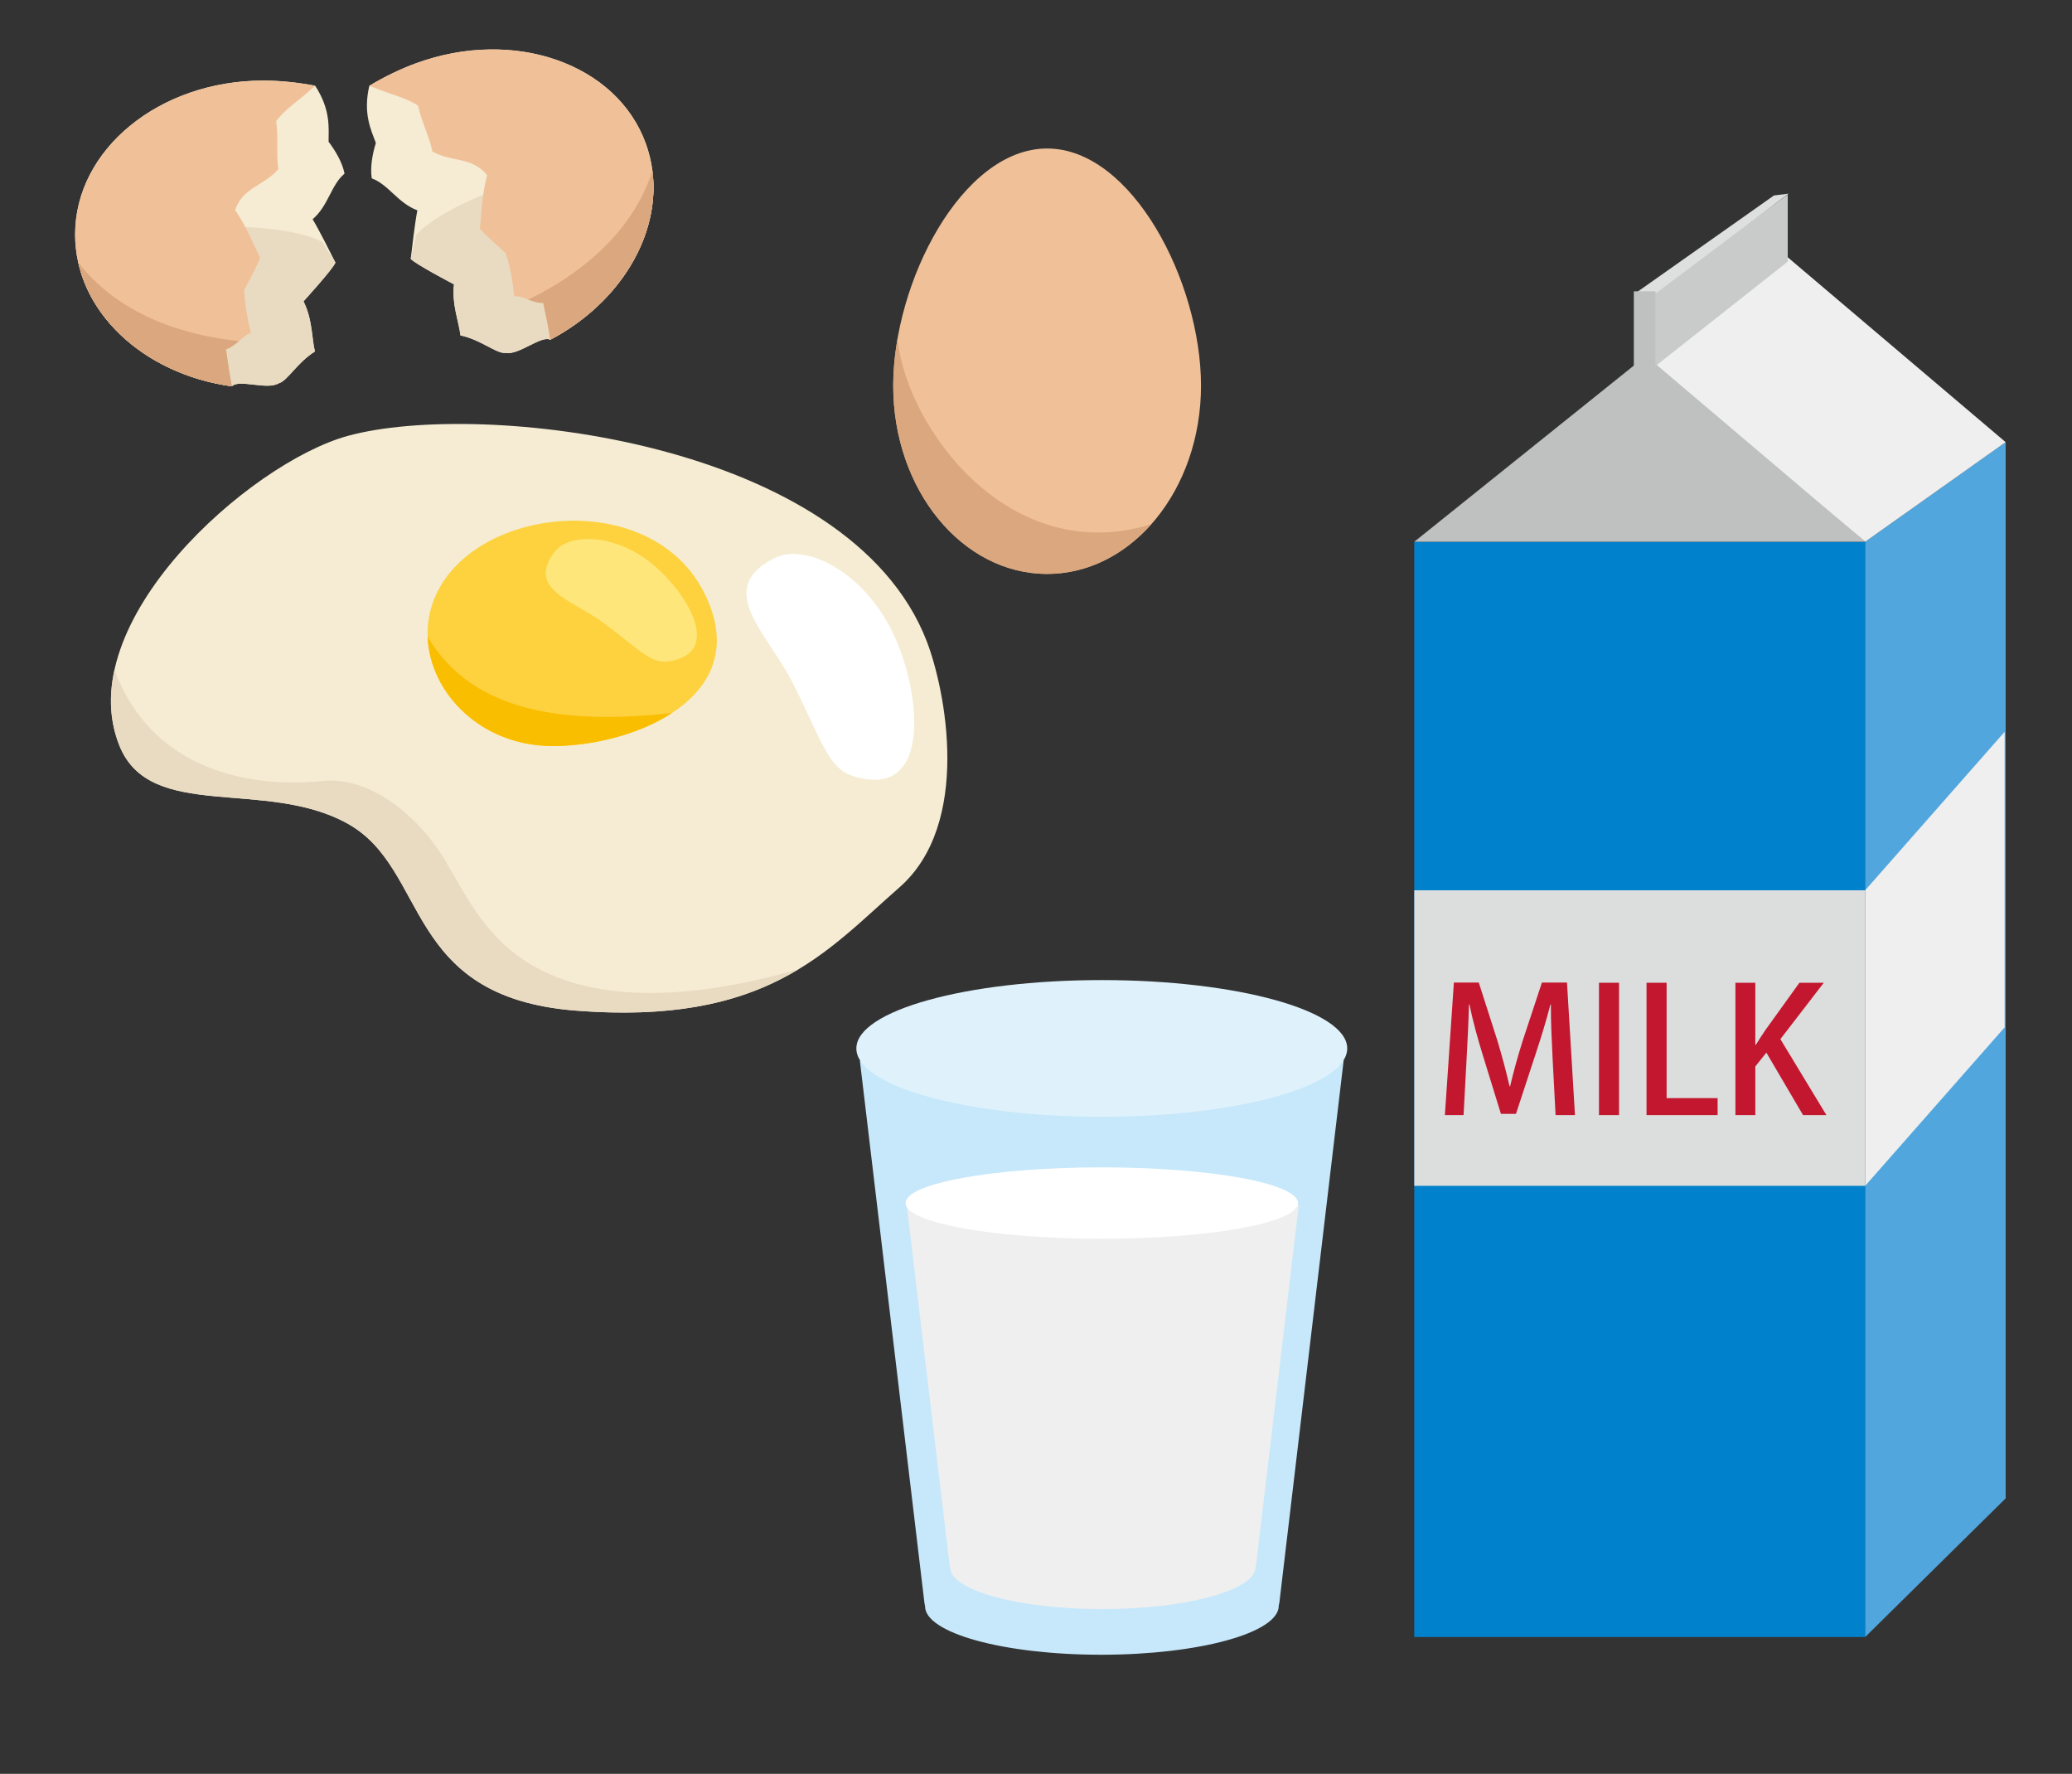 <?xml version="1.0" encoding="utf-8"?>
<!-- Generator: Adobe Illustrator 15.1.0, SVG Export Plug-In . SVG Version: 6.00 Build 0)  -->
<!DOCTYPE svg PUBLIC "-//W3C//DTD SVG 1.0//EN" "http://www.w3.org/TR/2001/REC-SVG-20010904/DTD/svg10.dtd">
<svg version="1.0" id="レイヤー_1" xmlns="http://www.w3.org/2000/svg" xmlns:xlink="http://www.w3.org/1999/xlink" x="0px"
	 y="0px" width="701px" height="600px" viewBox="0 0 701 600" enable-background="new 0 0 701 600" xml:space="preserve">
<rect x="0" y="0" width="701" height="600" fill="#333333" stroke="none"/>
<g display="none">
	<path display="inline" fill="#803B2D" d="M524.523,359.007c36.813-11.664,76.154-32.362,84.28-68.228
		c-0.007,0.012-2.802,5.097-17.653,22.518c-18.943,22.217-58.833,30.748-94.068,39.365c3.316-5.197,26.215-41.257,25.506-44.858
		c-0.123-0.631-0.197-1.241-0.527-1.782c-6.898,11.511-15.62,23.857-23.123,34.352c-6.23,8.717-13.685,13.462-23.34,17.898
		c-5.418,1.563-10.551,3.211-15.273,5.012c-18.432,7.027-31.859,14.088-40.875,19.555c-0.404-5.19-0.803-10.353-1.193-15.474
		c0.84-18.446,1.76-34.319,4.053-45.261c17.102-5.135,64.8-11.187,81.611-30.903c0.398-0.469,0.508-1.087,0.557-1.668
		c-19.728,11.186-42.684,11.419-65.316,10.427c4.986-6.394,11.277-11.862,18.855-17.6c8.262-6.255,17.02-11.911,25.404-18.009
		c26.582-19.334,35.911-28.771,46.172-54.855c-0.951,1.305-3.614,4.625-10.556,12.781c-17.29,20.316-33.242,26.588-59.575,42.936
		c1.318-5.526,10.382-43.842,8.854-46.944c-0.268-0.543-0.489-1.081-0.899-1.493c-2.56,12.132-6.379,25.464-9.697,36.817
		c-2.756,9.431-7.553,15.545-14.221,21.912c-3.986,2.73-7.719,5.469-11.077,8.247c-7.649,6.326-13.91,12.251-18.97,17.512
		c-3.927-56.556-6.32-97.447-6.32-97.447h-3.516c0,0-3.033,51.843-7.875,119.518c-0.282,0.469-0.421,0.723-0.421,0.723l0.018,0.105
		c-4.466-5.609-10.081-11.688-17.129-17.898c-3.347-2.949-7.092-5.879-11.105-8.813c-6.584-6.705-11.212-13.061-13.446-22.62
		c-2.69-11.507-5.767-25.016-7.601-37.26c-0.463,0.39-0.735,0.914-1.057,1.443c-1.835,3.017,4.989,41.74,5.986,47.326
		c-26.634-17.702-40.705-26.842-54.265-47.161c-11.71-17.548-12.502-28.507-12.503-28.52c0.751,32.752,20.849,54.212,47.759,75.084
		c8.416,6.528,11.031,11.11,19.306,17.788c7.591,6.125,13.841,11.914,18.65,18.559c-23.971-0.198-48.192-1.637-68.221-13.838
		c0.009,0.583,0.081,1.205,0.468,1.694c16.339,20.565,58.84,24.59,76.53,30.614c5.354,7.042,8.217,23.483,9.513,42.93
		c-9.524-4.225-22.421-8.563-38.982-11.288c-5.058-0.833-10.479-1.437-16.156-1.901c-10.533-2.438-18.997-5.608-27.271-12.89
		c-9.961-8.767-21.579-19.1-31.208-28.975c-0.185,0.593-0.103,1.202-0.065,1.841c0.217,3.65,31.637,34.334,36.181,38.754
		c-36.529-1.516-77.574-2.036-101.646-19.996c-18.874-14.083-22.882-18.494-22.891-18.505
		c16.966,33.382,60.546,45.874,99.381,50.051c12.145,1.307,24.42,2.012,36.529,3.526c11.108,1.389,20.736,3.193,29.555,6.523
		c-22.723,12.578-46.483,24.191-73.236,24.036c0.385,0.512,0.854,1.025,1.534,1.253c28.672,9.529,71.332-9.518,91.894-13.592
		c0.725,0.597,8.893,7.818,16.475,17.56c-4.055,48.763-22.784,161.442-27.366,171.025h30.798h27.255h30.798
		c-9.185-19.208-18.834-70.022-26.629-162.228c8.092-15.638,16.011-27.521,22.714-31.608c21.076-0.047,67.475,10.187,93.028-4.71
		c0.605-0.355,0.934-0.947,1.18-1.521c-26.047,5.381-52.143-1.298-77.471-9.121c7.761-4.971,16.693-8.611,27.174-12.137
		C501.221,365.742,513.011,362.654,524.523,359.007z"/>
	<path display="inline" fill="#803B2D" d="M533.05,123.586c-0.054,0.157-0.107,0.307-0.161,0.461
		C533.445,123.18,533.048,123.59,533.05,123.586z"/>
	<path display="inline" fill="#9DC93A" d="M283.658,150.747c9.017,3.474,12.581,16.014,12.581,16.014s-11.057,6.907-20.073,3.431
		c-9.018-3.471-12.583-16.013-12.583-16.013S274.641,147.272,283.658,150.747z"/>
	<path display="inline" fill="#9DC93A" d="M216.352,125.972c7.943,5.501,8.454,18.531,8.454,18.531s-12.373,4.11-20.317-1.394
		c-7.946-5.499-8.455-18.531-8.455-18.531S208.406,120.471,216.352,125.972z"/>
	<path display="inline" fill="#72AF2D" d="M372.171,310.031c-2.099-9.428,6.369-19.343,6.369-19.343s11.874,5.374,13.971,14.806
		c2.103,9.428-6.367,19.344-6.367,19.344S374.271,319.461,372.171,310.031z"/>
	<path display="inline" fill="#72AF2D" d="M289.596,267.041c-6.78-6.881-4.859-19.78-4.859-19.78s12.917-1.745,19.696,5.139
		c6.783,6.877,4.861,19.78,4.861,19.78S296.377,273.921,289.596,267.041z"/>
	<path display="inline" fill="#9DC93A" d="M324.294,250.758c-0.196-9.658,10.064-17.708,10.064-17.708s10.582,7.61,10.776,17.27
		c0.2,9.657-10.063,17.708-10.063,17.708S324.491,260.416,324.294,250.758z"/>
	<path display="inline" fill="#9DC93A" d="M377.186,338.457c8.588-4.429,20.327,1.239,20.327,1.239s-2.185,12.852-10.775,17.28
		c-8.586,4.433-20.327-1.236-20.327-1.236S368.598,342.889,377.186,338.457z"/>
	<path display="inline" fill="#9DC93A" d="M211.162,236.519c9.593,1.152,16.126,12.428,16.126,12.428s-9.021,9.41-18.617,8.256
		c-9.594-1.148-16.128-12.427-16.128-12.427S201.568,235.368,211.162,236.519z"/>
	<path display="inline" fill="#9DC93A" d="M221.279,209.782c4.144,8.729-1.909,20.27-1.909,20.27s-12.772-2.611-16.915-11.342
		c-4.146-8.727,1.907-20.27,1.907-20.27S217.135,201.054,221.279,209.782z"/>
	<path display="inline" fill="#72AF2D" d="M274.474,177.274c8.657,4.293,11.05,17.107,11.05,17.107s-11.647,5.858-20.305,1.563
		c-8.659-4.288-11.051-17.105-11.051-17.105S265.815,172.984,274.474,177.274z"/>
	<path display="inline" fill="#C3D94E" d="M353.991,214.51c-0.015,9.663-10.447,17.48-10.447,17.48s-10.408-7.85-10.391-17.515
		c0.013-9.662,10.446-17.481,10.446-17.481S354.006,204.847,353.991,214.51z"/>
	<path display="inline" fill="#9DC93A" d="M385.089,204.757c-5.761,7.757-18.796,7.835-18.796,7.835s-3.696-12.502,2.069-20.26
		c5.757-7.758,18.795-7.836,18.795-7.836S390.852,196.999,385.089,204.757z"/>
	<path display="inline" fill="#9DC93A" d="M471.199,74.391c-8.955,3.626-20.128-3.091-20.128-3.091s3.351-12.6,12.31-16.224
		c8.953-3.629,20.128,3.089,20.128,3.089S480.156,70.764,471.199,74.391z"/>
	<path display="inline" fill="#9DC93A" d="M405.628,266.926c-7.977,5.451-20.325,1.268-20.325,1.268s0.588-13.024,8.57-18.474
		c7.975-5.453,20.324-1.269,20.324-1.269S413.607,261.475,405.628,266.926z"/>
	<path display="inline" fill="#9DC93A" d="M316,202.865c-7.978,5.451-20.325,1.268-20.325,1.268s0.588-13.024,8.569-18.474
		c7.975-5.453,20.325-1.269,20.325-1.269S323.979,197.414,316,202.865z"/>
	<path display="inline" fill="#72AF2D" d="M389.404,163.217c-4.005,8.792-16.735,11.603-16.735,11.603s-6.236-11.448-2.227-20.243
		c4.001-8.793,16.733-11.604,16.733-11.604S393.41,154.423,389.404,163.217z"/>
	<path display="inline" fill="#72AF2D" d="M363.768,64.314c2.765,9.258-4.977,19.746-4.977,19.746s-12.226-4.524-14.989-13.786
		c-2.768-9.256,4.975-19.746,4.975-19.746S361.004,55.054,363.768,64.314z"/>
	<path display="inline" fill="#72AF2D" d="M511.082,77.433c4.217,8.693-1.739,20.29-1.739,20.29s-12.794-2.5-17.011-11.198
		c-4.219-8.691,1.738-20.289,1.738-20.289S506.865,68.738,511.082,77.433z"/>
	<path display="inline" fill="#72AF2D" d="M341.407,34.362c-0.546,9.646-11.392,16.88-11.392,16.88s-9.961-8.41-9.413-18.06
		c0.542-9.646,11.39-16.88,11.39-16.88S341.954,24.714,341.407,34.362z"/>
	<path display="inline" fill="#72AF2D" d="M240.87,178.931c6.178,7.429,3.176,20.115,3.176,20.115s-13.021,0.64-19.199-6.793
		c-6.18-7.426-3.177-20.114-3.177-20.114S234.691,171.5,240.87,178.931z"/>
	<path display="inline" fill="#72AF2D" d="M283.171,125.684c-3.145,9.136-15.547,13.152-15.547,13.152s-7.303-10.798-4.155-19.937
		c3.141-9.136,15.545-13.153,15.545-13.153S286.317,116.546,283.171,125.684z"/>
	<path display="inline" fill="#72AF2D" d="M184.01,190.322c7.945,5.498,8.459,18.524,8.459,18.524s-12.371,4.111-20.318-1.39
		c-7.947-5.495-8.46-18.522-8.46-18.522S176.064,184.822,184.01,190.322z"/>
	<path display="inline" fill="#72AF2D" d="M323.178,237.325c-3.145,9.136-15.547,13.152-15.547,13.152s-7.303-10.798-4.155-19.937
		c3.142-9.136,15.545-13.153,15.545-13.153S326.324,228.188,323.178,237.325z"/>
	<path display="inline" fill="#72AF2D" d="M207.367,164.656c1.825,9.488-6.927,19.149-6.927,19.149s-11.712-5.724-13.536-15.216
		c-1.829-9.486,6.925-19.149,6.925-19.149S205.542,155.166,207.367,164.656z"/>
	<path display="inline" fill="#C3D94E" d="M490.687,106.327c1.318,9.57-7.935,18.75-7.935,18.75s-11.392-6.341-12.709-15.916
		c-1.32-9.569,7.934-18.749,7.934-18.749S489.369,96.754,490.687,106.327z"/>
	<path display="inline" fill="#C3D94E" d="M383.315,102.144c1.318,9.571-7.935,18.75-7.935,18.75s-11.392-6.341-12.708-15.916
		c-1.321-9.569,7.933-18.749,7.933-18.749S381.998,92.571,383.315,102.144z"/>
	<path display="inline" fill="#9DC93A" d="M434.565,396.82c1.318,9.57-7.935,18.749-7.935,18.749s-11.392-6.341-12.709-15.915
		c-1.32-9.569,7.934-18.75,7.934-18.75S433.248,387.248,434.565,396.82z"/>
	<path display="inline" fill="#9DC93A" d="M316.554,140.935c-5.888,7.663-18.923,7.526-18.923,7.526s-3.49-12.56,2.4-20.223
		c5.884-7.662,18.922-7.526,18.922-7.526S322.442,133.272,316.554,140.935z"/>
	<path display="inline" fill="#C3D94E" d="M306.673,90.503c8.422,4.738,10.139,17.661,10.139,17.661s-11.936,5.239-20.358,0.498
		c-8.421-4.735-10.14-17.661-10.14-17.661S298.252,85.763,306.673,90.503z"/>
	<path display="inline" fill="#C3D94E" d="M255.52,148.612c-1.244,9.584-12.586,16.009-12.586,16.009s-9.323-9.11-8.077-18.694
		c1.242-9.581,12.587-16.009,12.587-16.009S256.766,139.029,255.52,148.612z"/>
	<path display="inline" fill="#C3D94E" d="M261.047,83.218c2.08,9.438-6.411,19.329-6.411,19.329s-11.86-5.408-13.938-14.847
		c-2.082-9.434,6.411-19.329,6.411-19.329S258.969,73.78,261.047,83.218z"/>
	<path display="inline" fill="#C3D94E" d="M273.325,262.122c-4.019,8.789-16.752,11.579-16.752,11.579s-6.218-11.457-2.197-20.245
		c4.015-8.787,16.752-11.579,16.752-11.579S277.345,253.333,273.325,262.122z"/>
	<g display="inline">
		<g>
			<path fill="#9DC93A" d="M374.606,32.167c2.341-9.375-5.87-19.5-5.87-19.5s-12.008,5.076-14.347,14.452
				c-2.344,9.375,5.869,19.501,5.869,19.501S372.265,41.542,374.606,32.167z"/>
			<path fill="#9DC93A" d="M473.257,27.342c-6.958-6.704-19.829-4.637-19.829-4.637s-1.59,12.939,5.371,19.643
				c6.957,6.707,19.83,4.639,19.83,4.639S480.215,34.047,473.257,27.342z"/>
			<path fill="#9DC93A" d="M376.917,373.174c-7.944,5.501-8.454,18.531-8.454,18.531s12.373,4.11,20.317-1.394
				c7.945-5.499,8.455-18.53,8.455-18.53S384.862,367.673,376.917,373.174z"/>
			<path fill="#C3D94E" d="M168.922,226.035c-8.848,3.884-11.835,16.577-11.835,16.577s11.361,6.396,20.21,2.51
				c8.849-3.881,11.836-16.577,11.836-16.577S177.771,222.151,168.922,226.035z"/>
			<path fill="#C3D94E" d="M569.852,346.142c-7.943,5.501-8.454,18.531-8.454,18.531s12.373,4.11,20.317-1.394
				c7.945-5.499,8.455-18.531,8.455-18.531S577.797,340.641,569.852,346.142z"/>
			<path fill="#72AF2D" d="M186.583,257.881c-8.46-4.667-20.357,0.673-20.357,0.673s1.824,12.91,10.287,17.576
				c8.459,4.669,20.358-0.672,20.358-0.672S195.045,262.549,186.583,257.881z"/>
			<path fill="#72AF2D" d="M441.012,32.95c2.1-9.429-6.369-19.343-6.369-19.343s-11.873,5.374-13.971,14.805
				c-2.102,9.428,6.367,19.344,6.367,19.344S438.912,42.378,441.012,32.95z"/>
			<path fill="#72AF2D" d="M604.866,148.294c4.443-8.577-1.203-20.33-1.203-20.33s-12.854,2.154-17.296,10.733
				c-4.447,8.575,1.201,20.33,1.201,20.33S600.421,156.87,604.866,148.294z"/>
			<path fill="#72AF2D" d="M477.163,205.967c6.78-6.881,4.859-19.78,4.859-19.78s-12.917-1.745-19.696,5.139
				c-6.782,6.877-4.861,19.779-4.861,19.779S470.382,212.846,477.163,205.967z"/>
			<path fill="#72AF2D" d="M515.773,213.768c4.685-8.448-0.627-20.358-0.627-20.358s-12.911,1.785-17.595,10.235
				c-4.688,8.445,0.624,20.358,0.624,20.358S511.086,222.214,515.773,213.768z"/>
			<path fill="#72AF2D" d="M587.01,253.88c4.686-8.448-0.626-20.358-0.626-20.358s-12.911,1.785-17.595,10.235
				c-4.688,8.445,0.624,20.358,0.624,20.358S582.324,262.327,587.01,253.88z"/>
			<path fill="#72AF2D" d="M648.368,237.531c0.081-9.66-10.274-17.587-10.274-17.587s-10.49,7.735-10.569,17.396
				c-0.085,9.659,10.273,17.587,10.273,17.587S648.285,247.19,648.368,237.531z"/>
			<path fill="#9DC93A" d="M401.443,64.539c0.196-9.658-10.063-17.708-10.063-17.708s-10.582,7.61-10.776,17.27
				c-0.2,9.657,10.063,17.708,10.063,17.708S401.246,74.196,401.443,64.539z"/>
			<path fill="#72AF2D" d="M447.355,213.799c-8.588-4.429-20.326,1.239-20.326,1.239s2.185,12.852,10.775,17.28
				c8.585,4.433,20.326-1.236,20.326-1.236S455.943,218.229,447.355,213.799z"/>
			<path fill="#9DC93A" d="M579.1,202.023c-9.594,1.152-16.127,12.428-16.127,12.428s9.021,9.41,18.617,8.256
				c9.594-1.148,16.128-12.426,16.128-12.426S588.693,200.872,579.1,202.023z"/>
			<path fill="#9DC93A" d="M493.656,129.09c0.125,9.662,10.642,17.357,10.642,17.357s10.316-7.97,10.189-17.633
				c-0.121-9.661-10.641-17.358-10.641-17.358S493.531,119.428,493.656,129.09z"/>
			<path fill="#9DC93A" d="M513.498,313.782c0.125,9.661,10.643,17.356,10.643,17.356s10.316-7.969,10.189-17.633
				c-0.121-9.662-10.641-17.358-10.641-17.358S513.374,304.121,513.498,313.782z"/>
			<path fill="#9DC93A" d="M598.9,167.459c-5.898,7.652-2.429,20.213-2.429,20.213s13.034,0.155,18.935-7.5
				c5.901-7.65,2.431-20.214,2.431-20.214S604.801,159.807,598.9,167.459z"/>
			<path fill="#72AF2D" d="M540.285,136.295c-8.657,4.293-11.05,17.107-11.05,17.107s11.647,5.858,20.305,1.563
				c8.659-4.288,11.051-17.105,11.051-17.105S548.943,132.005,540.285,136.295z"/>
			<path fill="#72AF2D" d="M557.62,81.099c-8.772,4.051-11.517,16.795-11.517,16.795s11.48,6.176,20.254,2.123
				c8.773-4.048,11.518-16.795,11.518-16.795S566.394,77.047,557.62,81.099z"/>
			<path fill="#72AF2D" d="M626.83,292.146c-6.424,7.218-3.849,19.997-3.849,19.997s12.992,1.076,19.416-6.145
				c6.426-7.216,3.85-19.998,3.85-19.998S633.255,284.927,626.83,292.146z"/>
			<path fill="#72AF2D" d="M440.039,91.688c-6.435,7.208-3.879,19.991-3.879,19.991s12.991,1.095,19.426-6.116
				c6.436-7.207,3.879-19.992,3.879-19.992S446.474,84.479,440.039,91.688z"/>
			<path fill="#9DC93A" d="M340.924,184.667c5.761,7.757,18.796,7.835,18.796,7.835s3.695-12.502-2.069-20.26
				c-5.757-7.758-18.795-7.836-18.795-7.836S335.162,176.908,340.924,184.667z"/>
			<path fill="#72AF2D" d="M458.059,179.976c9.313,2.576,19.642-5.377,19.642-5.377s-4.771-12.133-14.087-14.708
				c-9.309-2.58-19.641,5.376-19.641,5.376S448.744,177.4,458.059,179.976z"/>
			<path fill="#72AF2D" d="M457.012,397.709c9.313,2.576,19.643-5.377,19.643-5.377s-4.771-12.133-14.087-14.707
				c-9.31-2.58-19.642,5.375-19.642,5.375S447.698,395.133,457.012,397.709z"/>
			<path fill="#72AF2D" d="M312.65,154.888c-5.938,7.622-2.535,20.207-2.535,20.207s13.035,0.227,18.974-7.399
				c5.94-7.618,2.536-20.206,2.536-20.206S318.589,147.265,312.65,154.888z"/>
			<path fill="#72AF2D" d="M358.678,268.887c0.423,9.652,11.176,17.023,11.176,17.023s10.069-8.281,9.643-17.937
				c-0.419-9.651-11.174-17.024-11.174-17.024S358.255,259.232,358.678,268.887z"/>
			<path fill="#72AF2D" d="M262.765,70.993c4.005,8.792,16.735,11.603,16.735,11.603s6.235-11.448,2.227-20.243
				c-4.002-8.793-16.734-11.604-16.734-11.604S258.758,62.199,262.765,70.993z"/>
			<path fill="#9DC93A" d="M463.461,149.078c7.121,6.529,19.934,4.141,19.934,4.141s1.266-12.976-5.859-19.506
				c-7.117-6.531-19.933-4.143-19.933-4.143S456.338,142.548,463.461,149.078z"/>
			<path fill="#9DC93A" d="M628.125,340.505c9.059-3.359,12.777-15.851,12.777-15.851s-10.971-7.045-20.031-3.684
				c-9.058,3.355-12.777,15.85-12.777,15.85S619.066,343.865,628.125,340.505z"/>
			<path fill="#72AF2D" d="M395.118,126.637c4.617,8.487,17.511,10.387,17.511,10.387s5.408-11.863,0.789-20.352
				c-4.613-8.487-17.51-10.387-17.51-10.387S390.5,118.149,395.118,126.637z"/>
			<path fill="#9DC93A" d="M398.425,154.131c-4.757,8.409,0.455,20.354,0.455,20.354s12.928-1.69,17.685-10.103
				c4.759-8.406-0.454-20.354-0.454-20.354S403.183,145.721,398.425,154.131z"/>
			<path fill="#9DC93A" d="M314.811,79.477c5.888,7.663,18.922,7.526,18.922,7.526s3.491-12.56-2.399-20.224
				c-5.884-7.662-18.922-7.526-18.922-7.526S308.923,71.814,314.811,79.477z"/>
			<path fill="#9DC93A" d="M281.306,439.635c8.799-3.995,11.623-16.721,11.623-16.721s-11.441-6.25-20.241-2.252
				c-8.797,3.992-11.623,16.722-11.623,16.722S272.507,443.631,281.306,439.635z"/>
			<path fill="#9DC93A" d="M408.416,103.424c6.446,7.2,19.434,6.085,19.434,6.085s2.539-12.787-3.91-19.986
				c-6.441-7.199-19.434-6.085-19.434-6.085S401.97,96.225,408.416,103.424z"/>
			<path fill="#9DC93A" d="M543.249,73.508c2.884-9.224-4.725-19.809-4.725-19.809s-12.283,4.368-15.165,13.593
				c-2.885,9.22,4.725,19.809,4.725,19.809S540.367,82.732,543.249,73.508z"/>
			<path fill="#C3D94E" d="M562.045,175.981c4.019,8.789,16.752,11.579,16.752,11.579s6.218-11.457,2.197-20.246
				c-4.016-8.787-16.752-11.579-16.752-11.579S558.025,167.193,562.045,175.981z"/>
			<path fill="#C3D94E" d="M514.33,175.115c4.02,8.789,16.752,11.579,16.752,11.579s6.219-11.457,2.197-20.246
				c-4.015-8.787-16.752-11.579-16.752-11.579S510.311,166.327,514.33,175.115z"/>
			<path fill="#C3D94E" d="M614.07,193.414c-7.721,5.812-7.712,18.848-7.712,18.848s12.524,3.613,20.245-2.201
				c7.72-5.808,7.713-18.847,7.713-18.847S621.791,187.602,614.07,193.414z"/>
			<path fill="#C3D94E" d="M573.771,109.308c-7.721,5.812-7.711,18.847-7.711,18.847s12.523,3.613,20.244-2.2
				c7.721-5.809,7.713-18.848,7.713-18.848S581.492,103.495,573.771,109.308z"/>
			<path fill="#C3D94E" d="M539.872,242.009c-0.417,9.655,9.655,17.929,9.655,17.929s10.748-7.376,11.162-17.033
				c0.42-9.652-9.655-17.93-9.655-17.93S540.287,232.354,539.872,242.009z"/>
			<path fill="#C3D94E" d="M484.084,174.048c-0.418,9.655,9.655,17.93,9.655,17.93s10.747-7.377,11.162-17.033
				c0.419-9.652-9.655-17.93-9.655-17.93S484.499,164.393,484.084,174.048z"/>
			<path fill="#72AF2D" d="M232.742,100.6c-9.401-2.239-19.434,6.084-19.434,6.084s5.207,11.95,14.61,14.187
				c9.397,2.24,19.435-6.084,19.435-6.084S242.143,102.837,232.742,100.6z"/>
			<path fill="#72AF2D" d="M200.533,295.022c-8.188-5.133-20.358-0.465-20.358-0.465s1.103,12.989,9.292,18.121
				c8.185,5.133,20.359,0.465,20.359,0.465S208.722,300.154,200.533,295.022z"/>
			<path fill="#72AF2D" d="M536.377,423.052c-8.082-5.296-20.345-0.873-20.345-0.873s0.843,13.008,8.927,18.303
				c8.08,5.297,20.346,0.874,20.346,0.874S544.461,428.347,536.377,423.052z"/>
			<path fill="#72AF2D" d="M395.102,201.303c0.309,9.659,10.975,17.154,10.975,17.154s10.163-8.163,9.852-17.823
				c-0.307-9.656-10.975-17.154-10.975-17.154S394.791,191.645,395.102,201.303z"/>
		</g>
	</g>
	<g display="inline">
		<g>
			<path fill="#9DC93A" d="M559.039,317.419c-8.049-5.347-20.34-1.004-20.34-1.004s0.758,13.015,8.809,18.36
				c8.047,5.35,20.34,1.006,20.34,1.006S567.088,322.767,559.039,317.419z"/>
			<path fill="#9DC93A" d="M427.996,326.733c-1.646-9.521-13.249-15.464-13.249-15.464s-8.933,9.495-7.283,19.018
				c1.645,9.521,13.249,15.466,13.249,15.466S429.645,336.256,427.996,326.733z"/>
			<path fill="#9DC93A" d="M540.462,283.177c-3.993,8.798,2.258,20.243,2.258,20.243s12.729-2.825,16.721-11.626
				c3.995-8.798-2.258-20.243-2.258-20.243S544.456,274.376,540.462,283.177z"/>
			<path fill="#9DC93A" d="M587.057,378.257c-9.314,2.571-14.096,14.704-14.096,14.704s10.324,7.962,19.639,5.388
				c9.316-2.569,14.097-14.703,14.097-14.703S596.372,375.686,587.057,378.257z"/>
			<path fill="#9DC93A" d="M614.85,268c-6.135,7.464-3.061,20.137-3.061,20.137s13.025,0.568,19.16-6.899
				c6.139-7.463,3.063-20.137,3.063-20.137S620.987,260.535,614.85,268z"/>
			<path fill="#C3D94E" d="M574.945,274.968c-7.922,5.533-8.38,18.565-8.38,18.565s12.39,4.061,20.312-1.475
				c7.924-5.53,8.381-18.564,8.381-18.564S582.869,269.436,574.945,274.968z"/>
			<path fill="#C3D94E" d="M570.387,406.554c-8.541-4.52-20.344,1.025-20.344,1.025s2.047,12.876,10.59,17.396
				c8.54,4.521,20.344-1.025,20.344-1.025S578.928,411.074,570.387,406.554z"/>
			<path fill="#C3D94E" d="M526.07,122.685c6.488,7.161,19.475,5.971,19.475,5.971s2.465-12.803-4.025-19.963
				c-6.486-7.163-19.474-5.972-19.474-5.972S519.582,115.523,526.07,122.685z"/>
			<path fill="#C3D94E" d="M418.937,73.711c6.487,7.161,19.474,5.971,19.474,5.971s2.465-12.803-4.025-19.963
				c-6.486-7.163-19.474-5.972-19.474-5.972S412.448,66.549,418.937,73.711z"/>
			<path fill="#C3D94E" d="M500.533,53.432c8.61,4.384,20.323-1.347,20.323-1.347s-2.25-12.842-10.863-17.226
				c-8.609-4.387-20.324,1.346-20.324,1.346S491.921,49.046,500.533,53.432z"/>
			<path fill="#C3D94E" d="M431.188,136.331c0.422,9.653,11.176,17.029,11.176,17.029s10.072-8.28,9.648-17.935
				c-0.42-9.653-11.176-17.029-11.176-17.029S430.766,126.677,431.188,136.331z"/>
			<path fill="#C3D94E" d="M240.771,423.674c9.515-1.681,15.42-13.308,15.42-13.308s-9.526-8.901-19.042-7.218
				c-9.516,1.678-15.421,13.307-15.421,13.307S231.255,425.354,240.771,423.674z"/>
			<path fill="#C3D94E" d="M420.762,187.974c6.487,7.161,19.473,5.971,19.473,5.971s2.467-12.803-4.024-19.963
				c-6.485-7.163-19.474-5.972-19.474-5.972S414.273,180.813,420.762,187.974z"/>
			<path fill="#9DC93A" d="M519.195,219.105c-7.922,5.532-8.381,18.564-8.381,18.564s12.39,4.061,20.312-1.474
				c7.924-5.53,8.382-18.564,8.382-18.564S527.118,213.572,519.195,219.105z"/>
			<path fill="#9DC93A" d="M328.698,111.762c5.076,8.222,18.061,9.416,18.061,9.416s4.755-12.14-0.324-20.362
				c-5.073-8.224-18.061-9.417-18.061-9.417S323.622,103.538,328.698,111.762z"/>
			<path fill="#C3D94E" d="M466.446,317.12c5.174-8.157,0.573-20.357,0.573-20.357s-12.993,1.026-18.166,9.186
				c-5.177,8.154-0.574,20.356-0.574,20.356S461.271,325.277,466.446,317.12z"/>
			<path fill="#C3D94E" d="M345.77,402.717c5.174-8.157,0.573-20.357,0.573-20.357s-12.993,1.026-18.166,9.186
				c-5.177,8.155-0.575,20.357-0.575,20.357S340.594,410.873,345.77,402.717z"/>
			<path fill="#C3D94E" d="M507.814,396.206c-7.38-6.232-20.091-3.328-20.091-3.328s-0.745,13.013,6.638,19.243
				c7.377,6.235,20.091,3.33,20.091,3.33S515.194,402.439,507.814,396.206z"/>
			<path fill="#C3D94E" d="M380.004,240.088c9.502,1.74,19.089-7.096,19.089-7.096s-5.82-11.663-15.323-13.401
				c-9.5-1.745-19.09,7.094-19.09,7.094S370.503,238.345,380.004,240.088z"/>
			<path fill="#72AF2D" d="M588.887,319.648c8.712-4.171,11.283-16.957,11.283-16.957s-11.559-6.024-20.271-1.85
				c-8.713,4.168-11.285,16.956-11.285,16.956S580.173,323.819,588.887,319.648z"/>
			<path fill="#72AF2D" d="M605.303,367.948c7.814,5.678,20.283,1.854,20.283,1.854s-0.201-13.031-8.019-18.709
				c-7.812-5.681-20.283-1.856-20.283-1.856S597.488,362.27,605.303,367.948z"/>
			<path fill="#72AF2D" d="M500.535,307.477c8.713-4.172,11.283-16.957,11.283-16.957s-11.558-6.024-20.271-1.85
				c-8.713,4.167-11.284,16.956-11.284,16.956S491.822,311.646,500.535,307.477z"/>
			<path fill="#72AF2D" d="M444.397,431.176c4.897,8.326,17.856,9.8,17.856,9.8s5.019-12.028,0.117-20.354
				c-4.894-8.328-17.854-9.802-17.854-9.802S439.501,422.85,444.397,431.176z"/>
			<path fill="#9DC93A" d="M487.728,338.28c3.462-9.019-3.458-20.073-3.458-20.073s-12.535,3.567-15.996,12.588
				c-3.466,9.017,3.456,20.072,3.456,20.072S484.265,347.297,487.728,338.28z"/>
			<path fill="#C3D94E" d="M435.237,359.472c-6.575-7.081-19.542-5.733-19.542-5.733s-2.306,12.831,4.271,19.912
				c6.572,7.083,19.541,5.734,19.541,5.734S441.812,366.554,435.237,359.472z"/>
			<path fill="#C3D94E" d="M497.035,429.216c-5.785-7.739-18.821-7.776-18.821-7.776s-3.656,12.513,2.132,20.252
				c5.782,7.742,18.82,7.779,18.82,7.779S502.82,436.956,497.035,429.216z"/>
			<path fill="#9DC93A" d="M534.635,349.076c-9.415-2.172-19.387,6.218-19.387,6.218s5.293,11.913,14.71,14.084
				c9.414,2.176,19.388-6.216,19.388-6.216S544.049,351.249,534.635,349.076z"/>
			<path fill="#9DC93A" d="M509.301,368.567c-9.414-2.173-19.386,6.218-19.386,6.218s5.292,11.912,14.71,14.084
				c9.414,2.176,19.388-6.217,19.388-6.217S518.717,370.74,509.301,368.567z"/>
			<path fill="#72AF2D" d="M550.68,378.092c-9.601,1.101-16.199,12.342-16.199,12.342s8.967,9.463,18.568,8.361
				c9.602-1.096,16.2-12.341,16.2-12.341S560.28,376.994,550.68,378.092z"/>
			<path fill="#72AF2D" d="M536.168,191.07c-3.265,9.094,3.895,19.988,3.895,19.988s12.455-3.853,15.719-12.949
				c3.267-9.093-3.895-19.989-3.895-19.989S539.434,181.975,536.168,191.07z"/>
			<path fill="#72AF2D" d="M443.104,352.717c3.163,9.13,15.572,13.123,15.572,13.123s7.283-10.813,4.118-19.944
				c-3.159-9.131-15.571-13.124-15.571-13.124S439.941,343.585,443.104,352.717z"/>
			<path fill="#9DC93A" d="M420.583,259.21c2.786,9.251,15.022,13.749,15.022,13.749s7.719-10.506,4.929-19.76
				c-2.782-9.251-15.021-13.749-15.021-13.749S417.795,249.958,420.583,259.21z"/>
			<path fill="#72AF2D" d="M443.914,271.545c0.784,9.63,11.805,16.594,11.805,16.594s9.75-8.653,8.965-18.286
				c-0.781-9.63-11.803-16.594-11.803-16.594S443.13,261.913,443.914,271.545z"/>
			<path fill="#9DC93A" d="M468.984,225.704c-4.488,8.556,1.102,20.33,1.102,20.33s12.867-2.1,17.355-10.659
				c4.489-8.552-1.101-20.329-1.101-20.329S473.473,217.147,468.984,225.704z"/>
			<path fill="#C3D94E" d="M495.762,341.541c2.938,9.206,15.245,13.501,15.245,13.501s7.546-10.631,4.605-19.838
				c-2.935-9.204-15.245-13.501-15.245-13.501S492.822,332.335,495.762,341.541z"/>
			<path fill="#C3D94E" d="M347.189,136.695c-3.612,8.964,3.125,20.124,3.125,20.124s12.593-3.371,16.204-12.336
				c3.613-8.959-3.125-20.123-3.125-20.123S350.8,127.732,347.189,136.695z"/>
			<path fill="#C3D94E" d="M598.662,241.193c-3.611,8.963,3.125,20.123,3.125,20.123s12.594-3.371,16.204-12.336
				c3.613-8.96-3.124-20.123-3.124-20.123S602.273,232.229,598.662,241.193z"/>
			<path fill="#C3D94E" d="M298.555,297.471c6.219,7.396,19.236,6.687,19.236,6.687s2.934-12.702-3.287-20.098
				c-6.216-7.396-19.235-6.687-19.235-6.687S292.336,290.075,298.555,297.471z"/>
			<path fill="#C3D94E" d="M286.857,42.823c-3.612,8.963,3.125,20.123,3.125,20.123s12.593-3.371,16.204-12.336
				c3.613-8.959-3.125-20.123-3.125-20.123S290.469,33.86,286.857,42.823z"/>
			<path fill="#C3D94E" d="M411.262,23.852c-2.869-9.228-15.144-13.616-15.144-13.616s-7.625,10.573-4.755,19.802
				c2.865,9.226,15.143,13.616,15.143,13.616S414.131,33.08,411.262,23.852z"/>
			<path fill="#C3D94E" d="M271.23,222.788c2.938,9.206,15.246,13.501,15.246,13.501s7.545-10.631,4.605-19.838
				c-2.935-9.204-15.246-13.501-15.246-13.501S268.292,213.582,271.23,222.788z"/>
			<path fill="#C3D94E" d="M203.827,284.912c2.938,9.207,15.246,13.501,15.246,13.501s7.545-10.63,4.605-19.837
				c-2.935-9.204-15.246-13.501-15.246-13.501S200.889,275.706,203.827,284.912z"/>
			<path fill="#C3D94E" d="M154.293,295.272c2.938,9.207,15.246,13.501,15.246,13.501s7.545-10.631,4.605-19.838
				c-2.935-9.204-15.246-13.501-15.246-13.501S151.355,286.066,154.293,295.272z"/>
			<path fill="#72AF2D" d="M515.672,272.398c0.798,9.631,11.829,16.576,11.829,16.576s9.736-8.667,8.937-18.298
				c-0.795-9.628-11.828-16.577-11.828-16.577S514.873,262.767,515.672,272.398z"/>
			<path fill="#72AF2D" d="M484.037,260.496c0.797,9.631,11.828,16.577,11.828,16.577s9.737-8.667,8.938-18.298
				c-0.795-9.628-11.828-16.577-11.828-16.577S483.238,250.865,484.037,260.496z"/>
			<path fill="#72AF2D" d="M411.932,293.889c7.885,5.583,20.301,1.607,20.301,1.607s-0.37-13.032-8.26-18.615
				c-7.883-5.585-20.301-1.608-20.301-1.608S404.044,288.305,411.932,293.889z"/>
		</g>
	</g>
	<g display="inline">
		<g>
			<path fill="#C3D94E" d="M242.688,341.813c9.413,2.185,14.688,14.105,14.688,14.105s-9.986,8.38-19.399,6.193
				c-9.413-2.182-14.69-14.104-14.69-14.104S233.275,339.629,242.688,341.813z"/>
			<path fill="#C3D94E" d="M327.333,294.248c-7.361-6.26-6.58-19.272-6.58-19.272s12.718-2.864,20.079,3.398
				c7.363,6.257,6.581,19.272,6.581,19.272S334.695,300.508,327.333,294.248z"/>
			<path fill="#C3D94E" d="M352.748,429.88c3.122-9.145,15.514-13.192,15.514-13.192s7.331,10.779,4.207,19.924
				c-3.119,9.146-15.513,13.195-15.513,13.195S349.626,439.025,352.748,429.88z"/>
			<path fill="#9DC93A" d="M182.323,324.112c5.529,7.925,1.466,20.315,1.466,20.315s-13.03-0.459-18.558-8.387
				c-5.532-7.923-1.467-20.315-1.467-20.315S176.793,316.188,182.323,324.112z"/>
			<path fill="#72AF2D" d="M344.951,370.691c-6.856-6.805-5.079-19.723-5.079-19.723s12.897-1.884,19.752,4.924
				c6.858,6.802,5.08,19.721,5.08,19.721S351.808,377.495,344.951,370.691z"/>
			<path fill="#72AF2D" d="M277.345,378.922c-9.421-2.133-14.767-14.028-14.767-14.028s9.932-8.44,19.354-6.305
				c9.421,2.13,14.768,14.028,14.768,14.028S286.767,381.055,277.345,378.922z"/>
			<path fill="#72AF2D" d="M190.944,369.899c-9.421-2.134-14.767-14.028-14.767-14.028s9.932-8.441,19.354-6.305
				c9.421,2.129,14.768,14.027,14.768,14.027S200.366,372.031,190.944,369.899z"/>
			<path fill="#72AF2D" d="M246.189,396.285c-9.421-2.133-14.767-14.028-14.767-14.028s9.932-8.44,19.354-6.305
				c9.421,2.129,14.768,14.027,14.768,14.027S255.611,398.417,246.189,396.285z"/>
			<path fill="#9DC93A" d="M304.462,361.1c-5.377-8.025-1.085-20.34-1.085-20.34s13.016,0.695,18.393,8.723
				c5.38,8.021,1.085,20.339,1.085,20.339S309.84,369.123,304.462,361.1z"/>
			<path fill="#72AF2D" d="M321.945,430.01c4.839-8.363,17.781-9.928,17.781-9.928s5.097,11.998,0.255,20.363
				c-4.835,8.365-17.779,9.93-17.779,9.93S317.106,438.375,321.945,430.01z"/>
			<path fill="#9DC93A" d="M290.684,389.533c8.698-4.208,20.283,1.759,20.283,1.759s-2.516,12.79-11.217,16.998
				c-8.696,4.212-20.283-1.757-20.283-1.757S281.986,393.742,290.684,389.533z"/>
			<path fill="#72AF2D" d="M204.629,383.136c9.369-2.366,19.517,5.816,19.517,5.816s-5.042,12.022-14.414,14.387
				c-9.367,2.37-19.517-5.815-19.517-5.815S195.26,385.504,204.629,383.136z"/>
			<path fill="#72AF2D" d="M247.371,319.835c5.202,8.143,0.64,20.354,0.64,20.354s-12.999-0.992-18.201-9.137
				c-5.205-8.141-0.641-20.354-0.641-20.354S242.168,311.691,247.371,319.835z"/>
			<path fill="#9DC93A" d="M306.669,325.492c-0.663,9.639-11.595,16.74-11.595,16.74s-9.859-8.53-9.193-18.172
				c0.659-9.639,11.594-16.741,11.594-16.741S307.332,315.852,306.669,325.492z"/>
			<path fill="#72AF2D" d="M339.759,335.293c-6.449,7.193-19.438,6.073-19.438,6.073s-2.533-12.789,3.92-19.983
				c6.445-7.196,19.437-6.076,19.437-6.076S346.21,328.097,339.759,335.293z"/>
			<path fill="#72AF2D" d="M283.362,290.171c1.374,9.564-7.825,18.8-7.825,18.8s-11.428-6.272-12.801-15.839
				c-1.377-9.563,7.824-18.8,7.824-18.8S281.989,280.606,283.362,290.171z"/>
			<path fill="#9DC93A" d="M271.233,314.207c6.275,7.346,3.44,20.067,3.44,20.067s-13.013,0.81-19.289-6.539
				c-6.277-7.343-3.441-20.065-3.441-20.065S264.958,306.86,271.233,314.207z"/>
			<path fill="#9DC93A" d="M219.154,335.635c-0.821,9.629-11.868,16.549-11.868,16.549s-9.718-8.69-8.895-18.32
				c0.818-9.626,11.868-16.549,11.868-16.549S219.975,326.006,219.154,335.635z"/>
			<path fill="#72AF2D" d="M247.042,279.27c1.36,9.567-7.854,18.789-7.854,18.789s-11.417-6.289-12.776-15.858
				c-1.362-9.564,7.853-18.79,7.853-18.79S245.683,269.702,247.042,279.27z"/>
		</g>
	</g>
	<path display="inline" fill="#C3D94E" d="M255.585,215.859c-6.985-6.672-19.853-4.552-19.853-4.552s-1.544,12.942,5.443,19.614
		c6.981,6.675,19.853,4.554,19.853,4.554S262.569,222.533,255.585,215.859z"/>
	<g display="inline">
		<path fill="#B36C1F" d="M401.23,385.731c0.671,19.824-0.74,39.809-2.055,59.582c-1.316,19.802-4.019,39.735-4.016,59.585
			c0.001,3.104,4.322,2.906,4.688,0c2.476-19.687,2.966-39.771,3.856-59.585c0.892-19.849,1.452-39.763-0.316-59.582
			C403.266,384.372,401.184,384.324,401.23,385.731L401.23,385.731z"/>
	</g>
	<g display="inline">
		<path fill="#B36C1F" d="M414.618,485.432c-0.232,29.21,2.63,58.726,7.403,87.527c0.713,4.304,7.429,2.521,6.599-1.818
			c-5.437-28.433-9.071-56.918-11.939-85.709C416.552,484.137,414.629,484.077,414.618,485.432L414.618,485.432z"/>
	</g>
	<g display="inline">
		<path fill="#B36C1F" d="M412.173,435.599c-0.38,10.2,0.024,20.477,0.083,30.685c0.021,3.666,5.961,3.559,5.625,0
			c-0.976-10.335-1.625-20.762-3.038-31.046C414.627,433.666,412.227,434.135,412.173,435.599L412.173,435.599z"/>
	</g>
	<g display="inline">
		<path fill="#B36C1F" d="M403.932,515.422c-1.102,10.182-1.43,20.495-2.098,30.716c-0.234,3.594,5.711,3.647,5.625,0
			c-0.238-10.22-0.133-20.517-0.809-30.716C406.533,513.65,404.118,513.699,403.932,515.422L403.932,515.422z"/>
	</g>
	<g display="inline">
		<path fill="#B36C1F" d="M386.211,575.682c3.662-13.921,7.379-28.661,7.735-43.113c0.065-2.672-3.701-2.485-4.031,0
			c-1.895,14.256-2.513,28.534-5.06,42.739C384.698,576.184,385.977,576.57,386.211,575.682L386.211,575.682z"/>
	</g>
</g>
<g>
	<path fill="#F0C199" d="M406.325,130.497c0,35.143-23.309,63.633-52.063,63.633c-28.755,0-52.064-28.49-52.064-63.633
		s23.309-80.264,52.064-80.264C383.016,50.232,406.325,95.354,406.325,130.497z"/>
	<path fill="#DBA77E" d="M389.541,177.292c-9.276,10.453-21.667,16.837-35.279,16.837c-28.755,0-52.064-28.49-52.064-63.633
		c0-5.157,0.501-10.528,1.449-15.939C306.709,144.895,341.678,192.203,389.541,177.292z"/>
</g>
<g>
	<path fill="#F5ECD3" d="M117.6,147.456c-33.254,9.173-94.105,63.25-77.135,104.903c10.477,25.717,49.367,10.799,77.135,26.226
		s18.512,58.622,77.135,63.251c64.666,5.105,84.849-20.055,109.532-41.653c24.683-21.598,15.546-67.024,9.256-83.306
		C287.296,148.998,162.338,135.114,117.6,147.456z"/>
	<path fill="#E9DBC2" d="M109.372,264.161c-27.529,2.752-58.623-5.142-70.654-37.561c-1.922,8.777-1.613,17.512,1.746,25.759
		c10.477,25.717,49.367,10.799,77.135,26.226s18.512,58.622,77.135,63.251c36.303,2.867,58.586-3.807,75.519-14.032
		c-39.523,11.437-63.875,8.62-77.575,4.236c-25.712-8.228-33.188-26.171-42.168-41.138
		C141.254,275.476,124.799,262.619,109.372,264.161z"/>
	<path fill="#FDD23E" d="M145.368,207.621c7.713-35.482,73.15-44.92,92.562-7.713c18.512,35.482-23.141,52.452-50.909,52.452
		S140.734,228.94,145.368,207.621z"/>
	<path fill="#FABE00" d="M144.675,215.334c15.349,26.226,47.746,29.697,82.649,25.856c-11.472,7.497-27.389,11.168-40.303,11.168
		C162.582,252.359,145.308,234.219,144.675,215.334z"/>
	<path fill="#FFE67A" d="M203.739,210.373c11.617,8.491,16.293,14.279,22.387,13.366c19.864-2.972,4.888-25.601-7.422-34.5
		c-12.316-8.888-26.475-8.643-31.113-2.513C178.085,199.297,193.62,202.976,203.739,210.373z"/>
	<path fill="#FFFFFF" d="M267.806,230.263c9.652,18.725,11.984,29.367,20.564,32.162c27.955,9.111,23.16-30.325,12.867-50.038
		c-10.306-19.703-29.01-28.653-39.098-23.664C241.461,198.961,259.396,213.951,267.806,230.263z"/>
</g>
<g>
	<path fill="#F5ECD3" d="M116.567,58.731c-0.771-3.857-3.085-7.714-5.399-10.799c0-4.628,0.771-10.799-4.548-18.928
		c-5.964-1.141-11.9-1.75-17.575-1.75c-35.143,0-63.633,23.31-63.633,52.063c0,25.807,22.948,47.227,53.056,51.347
		c2.358-2.513,11.875,1.344,15.731-0.97c3.085-0.771,6.171-6.942,12.342-10.799c-1.077-4.31-0.771-10.799-3.857-16.97
		c0,0,10.131-11.111,10.799-13.113c-1.542-3.085-5.399-10.799-7.713-14.656C111.168,69.53,111.939,62.587,116.567,58.731z"/>
	<path fill="#E9DBC2" d="M66.43,77.243c-21.858,1.928-34.453,7.713-39.214,14.436c5.964,20.045,26.111,35.545,51.251,38.986
		c2.358-2.513,11.875,1.344,15.731-0.97c3.085-0.771,6.171-6.942,12.342-10.799c-1.077-4.31-0.771-10.799-3.857-16.97
		c0,0,10.131-11.111,10.799-13.113c-1-2.001-2.477-3.363-4.37-6.942C101.398,77.757,83.915,75.701,66.43,77.243z"/>
	<path fill="#F0C199" d="M94.198,57.188c-0.771-3.856,0-11.57-0.771-16.198c2.73-3.854,7.714-6.942,13.193-11.986
		c-5.964-1.141-11.9-1.75-17.575-1.75c-35.143,0-63.633,23.31-63.633,52.063c0,25.807,22.948,47.227,53.056,51.347
		c-0.931-4.739-1.238-7.141-2.009-12.541c3.085-0.771,6.55-5.399,8.485-5.399c-1.078-4.31-2.064-9.103-2.314-14.655
		c0,0,4.732-8.797,5.399-10.799c-1.542-3.085-4.628-10.799-8.485-16.198C82.111,63.365,89.157,62.991,94.198,57.188z"/>
	<path fill="#DBA77E" d="M26.457,88.764c4.803,21.446,25.666,38.296,52.01,41.901c-0.931-4.739-1.238-7.141-2.009-12.541
		c1.454-0.363,2.993-1.583,4.417-2.772C70.287,114.27,43.032,110.155,26.457,88.764z"/>
</g>
<g>
	<path fill="#F5ECD3" d="M125.775,60.34c-0.595-3.884,0.261-8.3,1.38-11.991c-1.583-4.346-4.418-9.883-2.198-19.345
		c5.214-3.108,10.582-5.71,15.917-7.65c33.022-12.019,67.767,0.139,77.599,27.158c8.828,24.251-5.41,52.228-32.292,66.399
		c-3.076-1.556-10.699,5.323-15.115,4.467c-3.161,0.332-8.173-4.413-15.29-5.928c-0.462-4.418-2.97-10.409-2.182-17.263
		c0,0-13.321-6.974-14.633-8.629c0.396-3.424,1.383-11.994,2.239-16.41C134.543,68.647,131.443,62.386,125.775,60.34z"/>
	<path fill="#E9DBC2" d="M179.222,60.593c21.198-5.663,35.013-4.535,41.785,0.151c1.252,20.876-12.379,42.333-34.825,54.167
		c-3.076-1.556-10.699,5.323-15.115,4.467c-3.161,0.332-8.173-4.413-15.29-5.928c-0.462-4.418-2.97-10.409-2.182-17.263
		c0,0-13.321-6.974-14.633-8.629c0.257-2.221,1.179-4.006,1.734-8.017C146.537,73.034,162.262,65.122,179.222,60.593z"/>
	<path fill="#F0C199" d="M146.268,51.243c-0.592-3.887-3.958-10.871-4.815-15.484c-3.882-2.689-9.623-3.887-16.495-6.755
		c5.214-3.108,10.582-5.71,15.917-7.65c33.022-12.019,67.767,0.139,77.599,27.158c8.828,24.251-5.41,52.228-32.292,66.399
		c-0.747-4.772-1.279-7.136-2.403-12.473c-3.162,0.329-8.001-2.832-9.82-2.172c-0.461-4.417-1.172-9.259-2.835-14.562
		c0,0-7.456-6.65-8.768-8.303c0.395-3.427,0.655-11.729,2.433-18.122C159.739,52.914,152.99,54.974,146.268,51.243z"/>
	<path fill="#DBA77E" d="M220.724,57.746c2.82,21.796-11.02,44.768-34.542,57.166c-0.747-4.772-1.279-7.136-2.403-12.473
		c-1.488,0.154-3.354-0.464-5.097-1.094C188.261,96.703,212.463,83.513,220.724,57.746z"/>
</g>
<g>
	<path fill="#C7E8FA" d="M290.924,358.878c0,0,13.194-21.428,83.531-21.428c45.519,0,80.132,21.254,80.132,21.254L432.82,542.232
		c0,0-0.197,0.621-0.197,0.957c0,9.085-26.783,16.483-59.847,16.527c-33.036,0.032-59.823-7.306-59.814-16.41
		c-0.008-0.311-0.186-0.953-0.186-0.953L290.924,358.878z"/>
	<path fill="#EFEFEF" d="M306.778,407.706l14.478,121.563c0,0,0.157,0.549,0.162,0.827c-0.004,7.863,23.139,14.204,51.686,14.175
		c28.563-0.036,51.709-6.429,51.709-14.284c0-0.285,0.166-0.827,0.166-0.827l14.409-121.453H306.778z"/>
	<path fill="#FFFFFF" d="M439.137,406.936c0,6.659-29.725,12.075-66.385,12.075c-36.656,0-66.377-5.416-66.377-12.075
		c0-6.672,29.722-12.076,66.377-12.076C409.412,394.859,439.137,400.264,439.137,406.936z"/>
	<path fill="#DFF2FC" d="M455.79,354.628c0,12.762-37.177,23.114-83.03,23.114c-45.858,0-83.038-10.353-83.038-23.114
		c0-12.771,37.18-23.114,83.038-23.114C418.613,331.514,455.79,341.857,455.79,354.628z"/>
</g>
<g>
	<rect x="478.478" y="183.25" fill="#0081CC" width="152.551" height="370.467"/>
	<rect x="478.478" y="301.135" fill="#DCDDDD" width="152.551" height="99.977"/>
	<polygon fill="#51A6DD" points="678.555,149.559 678.555,506.827 631.028,553.717 631.028,183.25 	"/>
	<polygon fill="#BFC0C0" points="557.601,119.773 478.478,183.25 631.028,183.25 	"/>
	<polygon fill="#EFEFEF" points="678.555,149.559 604.769,86.983 557.242,120.673 631.028,183.25 	"/>
	<polygon fill="#C9CACA" points="604.828,65.821 604.828,88.5 559.769,124.061 559.614,98.771 	"/>
	<polygon fill="#DEDFDF" points="605.142,65.498 600.163,66.115 553.139,99.288 560.381,99.079 	"/>
	<g>
		<path fill="#C2172F" d="M532.843,377.174h-6.556l-0.994-18.839c-0.294-6.088-0.646-12.991-0.587-18.551h-0.174
			c-1.349,5.267-3.099,11.001-4.979,16.671l-6.665,20.307h-5.093l-6.142-19.895c-1.815-5.844-3.397-11.697-4.501-17.083h-0.18
			c-0.119,5.56-0.467,12.638-0.82,18.894l-0.995,18.496h-6.321l3.044-44.82h8.425l6.321,19.72
			c1.637,5.496,2.979,10.474,4.094,15.388h0.179c1.114-4.799,2.517-9.892,4.268-15.447l6.495-19.66h8.484L532.843,377.174z"/>
		<path fill="#C2172F" d="M540.969,332.418h6.784v44.756h-6.784V332.418z"/>
		<path fill="#C2172F" d="M581.104,377.174h-24.052v-44.756h6.794v39.017h17.258V377.174z"/>
		<path fill="#C2172F" d="M617.903,377.174h-7.902l-12.404-21.127l-3.74,4.686v16.441h-6.729v-44.756h6.729v20.998h0.18
			c1.054-1.751,2.163-3.392,3.213-4.969l11.528-16.029h8.246l-14.682,19.068L617.903,377.174z"/>
	</g>
	<rect x="552.761" y="98.532" fill="#BFC0C0" width="7.312" height="25.832"/>
	<polygon fill="#EFEFEF" points="678.206,347.513 631.028,401.111 631.028,301.135 678.206,247.536 	"/>
</g>
</svg>
